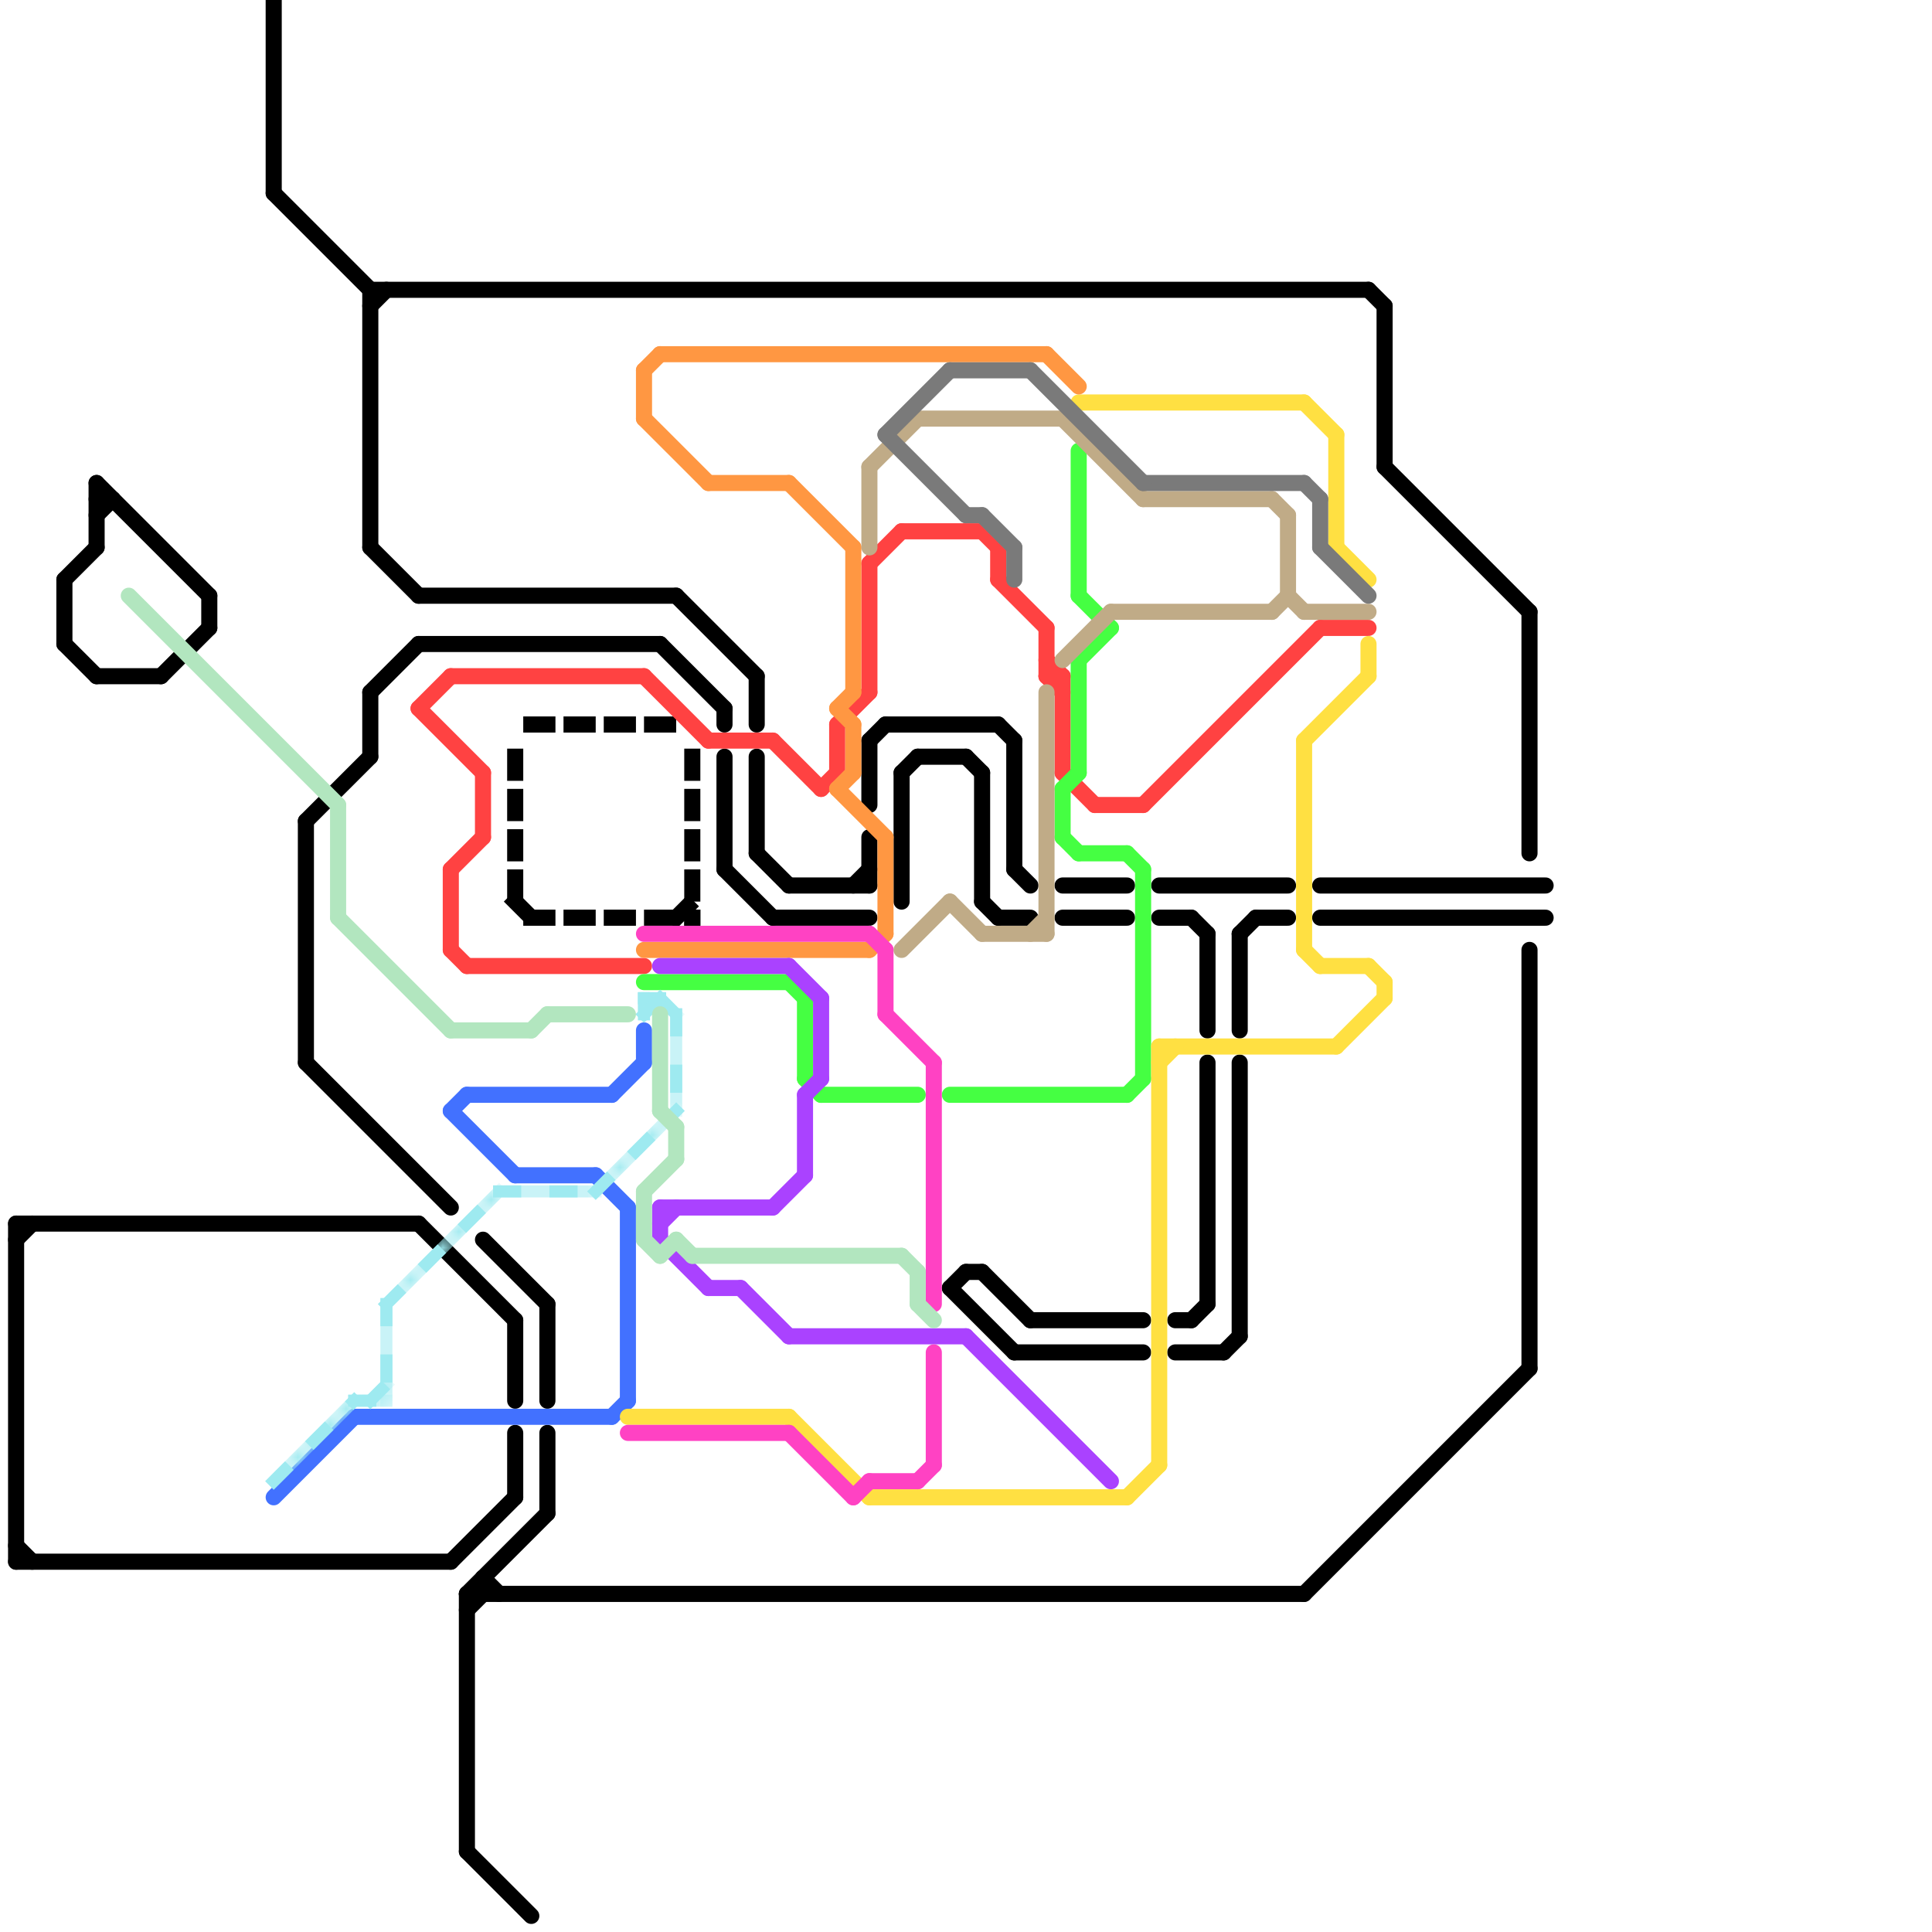 
<svg version="1.1" xmlns="http://www.w3.org/2000/svg" viewBox="0 0 120 120">
<style>text { font: 1px Helvetica; font-weight: 600; white-space: pre; dominant-baseline: central; } line { stroke-width: 1; fill: none; stroke-linecap: round; stroke-linejoin: round; } .c0 { stroke: #000000 } .c1 { stroke: #ff4242 } .c2 { stroke: #4271ff } .c3 { stroke: #45ff42 } .c4 { stroke: #ffe042 } .c5 { stroke: #ff9742 } .c6 { stroke: #aa42ff } .c7 { stroke: #9eeaf0 } .c8 { stroke: #ff42c3 } .c9 { stroke: #c0ab87 } .c10 { stroke: #b2e6bf } .c11 { stroke: #7a7a7a } .lsw2 { stroke-width: 0.562; stroke-linecap: square; }.w2 { stroke-width: .75; }.w1 { stroke-width: 1; }.l1 { stroke-dasharray: 1 1.5; stroke-linecap: square; }.l9 { stroke-dasharray: 1 2.5; stroke-linecap: square; }.sl-sq { stroke-linecap: square; }</style><defs><g id="ct-xf"><circle r="0.5" fill="#fff" stroke="#000" stroke-width="0.2"/></g><g id="ct"><circle r="0.5" fill="#fff" stroke="#000" stroke-width="0.1"/></g><g id="csm-b2e6bf"><circle r="0.4" fill="#b2e6bf"/><circle r="0.2" fill="#fff"/></g><g id="csm-ff4242"><circle r="0.4" fill="#ff4242"/><circle r="0.2" fill="#fff"/></g><g id="csm-4271ff"><circle r="0.4" fill="#4271ff"/><circle r="0.2" fill="#fff"/></g><g id="csm-ff9742"><circle r="0.4" fill="#ff9742"/><circle r="0.2" fill="#fff"/></g><g id="csm-aa42ff"><circle r="0.4" fill="#aa42ff"/><circle r="0.2" fill="#fff"/></g><g id="csm-ff42c3"><circle r="0.4" fill="#ff42c3"/><circle r="0.2" fill="#fff"/></g><g id="csm-c0ab87"><circle r="0.4" fill="#c0ab87"/><circle r="0.2" fill="#fff"/></g><g id="csm-ffe042"><circle r="0.4" fill="#ffe042"/><circle r="0.2" fill="#fff"/></g><g id="csm-45ff42"><circle r="0.4" fill="#45ff42"/><circle r="0.2" fill="#fff"/></g></defs><line class="c0 " x1="76" y1="84" x2="77" y2="83"/><line class="c0 " x1="23" y1="18" x2="85" y2="18"/><line class="c0 " x1="23" y1="18" x2="23" y2="34"/><line class="c0 " x1="19" y1="51" x2="19" y2="66"/><line class="c0 " x1="59" y1="80" x2="60" y2="79"/><line class="c0 " x1="1" y1="77" x2="2" y2="76"/><line class="c0 " x1="64" y1="82" x2="71" y2="82"/><line class="c0 " x1="23" y1="34" x2="26" y2="37"/><line class="c0 " x1="72" y1="55" x2="80" y2="55"/><line class="c0 " x1="34" y1="81" x2="34" y2="87"/><line class="c0 " x1="45" y1="47" x2="45" y2="54"/><line class="c0 " x1="19" y1="51" x2="23" y2="47"/><line class="c0 " x1="47" y1="53" x2="49" y2="55"/><line class="c0 " x1="63" y1="84" x2="71" y2="84"/><line class="c0 " x1="26" y1="37" x2="42" y2="37"/><line class="c0 " x1="74" y1="57" x2="75" y2="58"/><line class="c0 " x1="57" y1="47" x2="60" y2="47"/><line class="c0 " x1="41" y1="40" x2="45" y2="44"/><line class="c0 " x1="82" y1="55" x2="96" y2="55"/><line class="c0 " x1="82" y1="57" x2="96" y2="57"/><line class="c0 " x1="29" y1="100" x2="30" y2="99"/><line class="c0 " x1="60" y1="47" x2="61" y2="48"/><line class="c0 " x1="29" y1="99" x2="34" y2="94"/><line class="c0 " x1="29" y1="115" x2="33" y2="119"/><line class="c0 " x1="1" y1="96" x2="2" y2="97"/><line class="c0 " x1="63" y1="54" x2="64" y2="55"/><line class="c0 " x1="59" y1="80" x2="63" y2="84"/><line class="c0 " x1="73" y1="84" x2="76" y2="84"/><line class="c0 " x1="63" y1="46" x2="63" y2="54"/><line class="c0 " x1="66" y1="57" x2="70" y2="57"/><line class="c0 " x1="17" y1="0" x2="17" y2="12"/><line class="c0 " x1="26" y1="76" x2="32" y2="82"/><line class="c0 " x1="78" y1="57" x2="80" y2="57"/><line class="c0 " x1="62" y1="45" x2="63" y2="46"/><line class="c0 " x1="62" y1="57" x2="64" y2="57"/><line class="c0 " x1="95" y1="38" x2="95" y2="53"/><line class="c0 " x1="23" y1="19" x2="24" y2="18"/><line class="c0 " x1="6" y1="32" x2="7" y2="31"/><line class="c0 " x1="54" y1="46" x2="54" y2="50"/><line class="c0 " x1="77" y1="66" x2="77" y2="83"/><line class="c0 " x1="86" y1="29" x2="95" y2="38"/><line class="c0 " x1="23" y1="43" x2="23" y2="47"/><line class="c0 " x1="61" y1="56" x2="62" y2="57"/><line class="c0 " x1="56" y1="48" x2="56" y2="56"/><line class="c0 " x1="55" y1="45" x2="62" y2="45"/><line class="c0 " x1="4" y1="40" x2="6" y2="42"/><line class="c0 " x1="47" y1="47" x2="47" y2="53"/><line class="c0 " x1="74" y1="82" x2="75" y2="81"/><line class="c0 " x1="49" y1="55" x2="54" y2="55"/><line class="c0 " x1="56" y1="48" x2="57" y2="47"/><line class="c0 " x1="10" y1="42" x2="13" y2="39"/><line class="c0 " x1="86" y1="19" x2="86" y2="29"/><line class="c0 " x1="47" y1="42" x2="47" y2="45"/><line class="c0 " x1="6" y1="30" x2="6" y2="34"/><line class="c0 " x1="95" y1="59" x2="95" y2="85"/><line class="c0 " x1="30" y1="98" x2="30" y2="99"/><line class="c0 " x1="77" y1="58" x2="78" y2="57"/><line class="c0 " x1="75" y1="58" x2="75" y2="64"/><line class="c0 " x1="23" y1="43" x2="26" y2="40"/><line class="c0 " x1="45" y1="44" x2="45" y2="45"/><line class="c0 " x1="54" y1="52" x2="54" y2="55"/><line class="c0 " x1="1" y1="76" x2="1" y2="97"/><line class="c0 " x1="1" y1="97" x2="28" y2="97"/><line class="c0 " x1="34" y1="89" x2="34" y2="94"/><line class="c0 " x1="72" y1="57" x2="74" y2="57"/><line class="c0 " x1="32" y1="82" x2="32" y2="87"/><line class="c0 " x1="4" y1="36" x2="6" y2="34"/><line class="c0 " x1="61" y1="48" x2="61" y2="56"/><line class="c0 " x1="6" y1="42" x2="10" y2="42"/><line class="c0 " x1="85" y1="18" x2="86" y2="19"/><line class="c0 " x1="66" y1="55" x2="70" y2="55"/><line class="c0 " x1="1" y1="76" x2="26" y2="76"/><line class="c0 " x1="60" y1="79" x2="61" y2="79"/><line class="c0 " x1="29" y1="99" x2="29" y2="115"/><line class="c0 " x1="6" y1="30" x2="13" y2="37"/><line class="c0 " x1="48" y1="57" x2="54" y2="57"/><line class="c0 " x1="61" y1="79" x2="64" y2="82"/><line class="c0 " x1="30" y1="77" x2="34" y2="81"/><line class="c0 " x1="32" y1="89" x2="32" y2="93"/><line class="c0 " x1="42" y1="37" x2="47" y2="42"/><line class="c0 " x1="73" y1="82" x2="74" y2="82"/><line class="c0 " x1="19" y1="66" x2="28" y2="75"/><line class="c0 " x1="28" y1="97" x2="32" y2="93"/><line class="c0 " x1="54" y1="46" x2="55" y2="45"/><line class="c0 " x1="75" y1="66" x2="75" y2="81"/><line class="c0 " x1="17" y1="12" x2="23" y2="18"/><line class="c0 " x1="6" y1="31" x2="7" y2="31"/><line class="c0 " x1="53" y1="55" x2="54" y2="54"/><line class="c0 " x1="77" y1="58" x2="77" y2="64"/><line class="c0 " x1="29" y1="99" x2="81" y2="99"/><line class="c0 " x1="4" y1="36" x2="4" y2="40"/><line class="c0 " x1="30" y1="98" x2="31" y2="99"/><line class="c0 " x1="45" y1="54" x2="48" y2="57"/><line class="c0 " x1="81" y1="99" x2="95" y2="85"/><line class="c0 " x1="13" y1="37" x2="13" y2="39"/><line class="c0 " x1="26" y1="40" x2="41" y2="40"/><line class="c0 l1" x1="42" y1="57" x2="43" y2="56"/><line class="c0 l1" x1="32" y1="47" x2="32" y2="56"/><line class="c0 l1" x1="43" y1="47" x2="43" y2="57"/><line class="c0 l1" x1="33" y1="57" x2="43" y2="57"/><line class="c0 l1" x1="32" y1="56" x2="33" y2="57"/><line class="c0 l1" x1="33" y1="45" x2="42" y2="45"/><line class="c1 " x1="26" y1="44" x2="30" y2="48"/><line class="c1 " x1="44" y1="46" x2="48" y2="46"/><line class="c1 " x1="65" y1="42" x2="66" y2="43"/><line class="c1 " x1="65" y1="39" x2="65" y2="42"/><line class="c1 " x1="28" y1="54" x2="30" y2="52"/><line class="c1 " x1="54" y1="35" x2="54" y2="43"/><line class="c1 " x1="56" y1="33" x2="61" y2="33"/><line class="c1 " x1="66" y1="42" x2="66" y2="48"/><line class="c1 " x1="48" y1="46" x2="51" y2="49"/><line class="c1 " x1="65" y1="42" x2="66" y2="42"/><line class="c1 " x1="82" y1="39" x2="85" y2="39"/><line class="c1 " x1="54" y1="35" x2="56" y2="33"/><line class="c1 " x1="52" y1="45" x2="54" y2="43"/><line class="c1 " x1="62" y1="36" x2="65" y2="39"/><line class="c1 " x1="28" y1="59" x2="29" y2="60"/><line class="c1 " x1="71" y1="50" x2="82" y2="39"/><line class="c1 " x1="68" y1="50" x2="71" y2="50"/><line class="c1 " x1="40" y1="42" x2="44" y2="46"/><line class="c1 " x1="62" y1="34" x2="62" y2="36"/><line class="c1 " x1="28" y1="42" x2="40" y2="42"/><line class="c1 " x1="65" y1="41" x2="66" y2="42"/><line class="c1 " x1="30" y1="48" x2="30" y2="52"/><line class="c1 " x1="28" y1="54" x2="28" y2="59"/><line class="c1 " x1="52" y1="45" x2="52" y2="48"/><line class="c1 " x1="66" y1="48" x2="68" y2="50"/><line class="c1 " x1="51" y1="49" x2="52" y2="48"/><line class="c1 " x1="29" y1="60" x2="40" y2="60"/><line class="c1 " x1="26" y1="44" x2="28" y2="42"/><line class="c1 " x1="61" y1="33" x2="62" y2="34"/><line class="c2 " x1="17" y1="93" x2="22" y2="88"/><line class="c2 " x1="32" y1="73" x2="37" y2="73"/><line class="c2 " x1="28" y1="69" x2="29" y2="68"/><line class="c2 " x1="38" y1="88" x2="39" y2="87"/><line class="c2 " x1="22" y1="88" x2="38" y2="88"/><line class="c2 " x1="37" y1="73" x2="39" y2="75"/><line class="c2 " x1="38" y1="68" x2="40" y2="66"/><line class="c2 " x1="29" y1="68" x2="38" y2="68"/><line class="c2 " x1="28" y1="69" x2="32" y2="73"/><line class="c2 " x1="39" y1="75" x2="39" y2="87"/><line class="c2 " x1="40" y1="64" x2="40" y2="66"/><line class="c3 " x1="50" y1="62" x2="50" y2="67"/><line class="c3 " x1="59" y1="68" x2="70" y2="68"/><line class="c3 " x1="71" y1="54" x2="71" y2="67"/><line class="c3 " x1="67" y1="28" x2="67" y2="37"/><line class="c3 " x1="66" y1="52" x2="67" y2="53"/><line class="c3 " x1="66" y1="49" x2="66" y2="52"/><line class="c3 " x1="40" y1="61" x2="49" y2="61"/><line class="c3 " x1="66" y1="49" x2="67" y2="48"/><line class="c3 " x1="67" y1="41" x2="67" y2="48"/><line class="c3 " x1="51" y1="68" x2="57" y2="68"/><line class="c3 " x1="67" y1="41" x2="69" y2="39"/><line class="c3 " x1="50" y1="67" x2="51" y2="68"/><line class="c3 " x1="67" y1="37" x2="69" y2="39"/><line class="c3 " x1="49" y1="61" x2="50" y2="62"/><line class="c3 " x1="67" y1="53" x2="70" y2="53"/><line class="c3 " x1="70" y1="53" x2="71" y2="54"/><line class="c3 " x1="70" y1="68" x2="71" y2="67"/><line class="c4 " x1="85" y1="40" x2="85" y2="42"/><line class="c4 " x1="85" y1="60" x2="86" y2="61"/><line class="c4 " x1="39" y1="88" x2="49" y2="88"/><line class="c4 " x1="86" y1="61" x2="86" y2="62"/><line class="c4 " x1="49" y1="88" x2="54" y2="93"/><line class="c4 " x1="81" y1="46" x2="81" y2="59"/><line class="c4 " x1="72" y1="65" x2="72" y2="91"/><line class="c4 " x1="67" y1="25" x2="81" y2="25"/><line class="c4 " x1="81" y1="25" x2="83" y2="27"/><line class="c4 " x1="82" y1="60" x2="85" y2="60"/><line class="c4 " x1="72" y1="65" x2="83" y2="65"/><line class="c4 " x1="54" y1="93" x2="70" y2="93"/><line class="c4 " x1="70" y1="93" x2="72" y2="91"/><line class="c4 " x1="83" y1="27" x2="83" y2="34"/><line class="c4 " x1="72" y1="66" x2="73" y2="65"/><line class="c4 " x1="83" y1="34" x2="85" y2="36"/><line class="c4 " x1="81" y1="46" x2="85" y2="42"/><line class="c4 " x1="81" y1="59" x2="82" y2="60"/><line class="c4 " x1="83" y1="65" x2="86" y2="62"/><line class="c5 " x1="44" y1="30" x2="49" y2="30"/><line class="c5 " x1="52" y1="44" x2="53" y2="45"/><line class="c5 " x1="65" y1="22" x2="67" y2="24"/><line class="c5 " x1="52" y1="49" x2="53" y2="48"/><line class="c5 " x1="40" y1="59" x2="54" y2="59"/><line class="c5 " x1="40" y1="23" x2="41" y2="22"/><line class="c5 " x1="40" y1="23" x2="40" y2="26"/><line class="c5 " x1="54" y1="59" x2="55" y2="58"/><line class="c5 " x1="53" y1="34" x2="53" y2="43"/><line class="c5 " x1="52" y1="44" x2="53" y2="43"/><line class="c5 " x1="52" y1="49" x2="55" y2="52"/><line class="c5 " x1="40" y1="26" x2="44" y2="30"/><line class="c5 " x1="41" y1="22" x2="65" y2="22"/><line class="c5 " x1="49" y1="30" x2="53" y2="34"/><line class="c5 " x1="55" y1="52" x2="55" y2="58"/><line class="c5 " x1="53" y1="45" x2="53" y2="48"/><line class="c6 " x1="46" y1="80" x2="49" y2="83"/><line class="c6 " x1="50" y1="68" x2="50" y2="73"/><line class="c6 " x1="41" y1="77" x2="44" y2="80"/><line class="c6 " x1="49" y1="60" x2="51" y2="62"/><line class="c6 " x1="41" y1="75" x2="48" y2="75"/><line class="c6 " x1="41" y1="76" x2="42" y2="75"/><line class="c6 " x1="50" y1="68" x2="51" y2="67"/><line class="c6 " x1="48" y1="75" x2="50" y2="73"/><line class="c6 " x1="41" y1="75" x2="41" y2="77"/><line class="c6 " x1="51" y1="62" x2="51" y2="67"/><line class="c6 " x1="60" y1="83" x2="69" y2="92"/><line class="c6 " x1="44" y1="80" x2="46" y2="80"/><line class="c6 " x1="41" y1="60" x2="49" y2="60"/><line class="c6 " x1="49" y1="83" x2="60" y2="83"/><mask id="k8-1-1" maskUnits="userSpaceOnUse"><line class="w2 sl-sq" x1="24" y1="81" x2="31" y2="74" stroke="#fff"/><line class="lsw2" x1="24" y1="81" x2="31" y2="74" stroke="#000"/></mask><line class="c7 w2 sl-sq" x1="24" y1="81" x2="31" y2="74" mask="url(#k8-1-1)"/><line class="c7 w2 l9" x1="24" y1="81" x2="31" y2="74"/><mask id="k8-1-2" maskUnits="userSpaceOnUse"><line class="w2 sl-sq" x1="40" y1="62" x2="41" y2="62" stroke="#fff"/><line class="lsw2" x1="40" y1="62" x2="41" y2="62" stroke="#000"/></mask><line class="c7 w2 sl-sq" x1="40" y1="62" x2="41" y2="62" mask="url(#k8-1-2)"/><line class="c7 w2 l9" x1="40" y1="62" x2="41" y2="62"/><mask id="k8-1-3" maskUnits="userSpaceOnUse"><line class="w2 sl-sq" x1="17" y1="92" x2="22" y2="87" stroke="#fff"/><line class="lsw2" x1="17" y1="92" x2="22" y2="87" stroke="#000"/></mask><line class="c7 w2 sl-sq" x1="17" y1="92" x2="22" y2="87" mask="url(#k8-1-3)"/><line class="c7 w2 l9" x1="17" y1="92" x2="22" y2="87"/><mask id="k8-1-4" maskUnits="userSpaceOnUse"><line class="w2 sl-sq" x1="31" y1="74" x2="37" y2="74" stroke="#fff"/><line class="lsw2" x1="31" y1="74" x2="37" y2="74" stroke="#000"/></mask><line class="c7 w2 sl-sq" x1="31" y1="74" x2="37" y2="74" mask="url(#k8-1-4)"/><line class="c7 w2 l9" x1="31" y1="74" x2="37" y2="74"/><mask id="k8-1-5" maskUnits="userSpaceOnUse"><line class="w2 sl-sq" x1="23" y1="87" x2="24" y2="86" stroke="#fff"/><line class="lsw2" x1="23" y1="87" x2="24" y2="86" stroke="#000"/></mask><line class="c7 w2 sl-sq" x1="23" y1="87" x2="24" y2="86" mask="url(#k8-1-5)"/><line class="c7 w2 l9" x1="23" y1="87" x2="24" y2="86"/><mask id="k8-1-6" maskUnits="userSpaceOnUse"><line class="w2 sl-sq" x1="41" y1="62" x2="42" y2="63" stroke="#fff"/><line class="lsw2" x1="41" y1="62" x2="42" y2="63" stroke="#000"/></mask><line class="c7 w2 sl-sq" x1="41" y1="62" x2="42" y2="63" mask="url(#k8-1-6)"/><line class="c7 w2 l9" x1="41" y1="62" x2="42" y2="63"/><mask id="k8-1-7" maskUnits="userSpaceOnUse"><line class="w2 sl-sq" x1="22" y1="87" x2="24" y2="87" stroke="#fff"/><line class="lsw2" x1="22" y1="87" x2="24" y2="87" stroke="#000"/></mask><line class="c7 w2 sl-sq" x1="22" y1="87" x2="24" y2="87" mask="url(#k8-1-7)"/><line class="c7 w2 l9" x1="22" y1="87" x2="24" y2="87"/><mask id="k8-1-8" maskUnits="userSpaceOnUse"><line class="w2 sl-sq" x1="40" y1="62" x2="40" y2="63" stroke="#fff"/><line class="lsw2" x1="40" y1="62" x2="40" y2="63" stroke="#000"/></mask><line class="c7 w2 sl-sq" x1="40" y1="62" x2="40" y2="63" mask="url(#k8-1-8)"/><line class="c7 w2 l9" x1="40" y1="62" x2="40" y2="63"/><mask id="k8-1-9" maskUnits="userSpaceOnUse"><line class="w2 sl-sq" x1="37" y1="74" x2="42" y2="69" stroke="#fff"/><line class="lsw2" x1="37" y1="74" x2="42" y2="69" stroke="#000"/></mask><line class="c7 w2 sl-sq" x1="37" y1="74" x2="42" y2="69" mask="url(#k8-1-9)"/><line class="c7 w2 l9" x1="37" y1="74" x2="42" y2="69"/><mask id="k8-1-10" maskUnits="userSpaceOnUse"><line class="w2 sl-sq" x1="40" y1="63" x2="41" y2="62" stroke="#fff"/><line class="lsw2" x1="40" y1="63" x2="41" y2="62" stroke="#000"/></mask><line class="c7 w2 sl-sq" x1="40" y1="63" x2="41" y2="62" mask="url(#k8-1-10)"/><line class="c7 w2 l9" x1="40" y1="63" x2="41" y2="62"/><mask id="k8-1-11" maskUnits="userSpaceOnUse"><line class="w2 sl-sq" x1="42" y1="63" x2="42" y2="69" stroke="#fff"/><line class="lsw2" x1="42" y1="63" x2="42" y2="69" stroke="#000"/></mask><line class="c7 w2 sl-sq" x1="42" y1="63" x2="42" y2="69" mask="url(#k8-1-11)"/><line class="c7 w2 l9" x1="42" y1="63" x2="42" y2="69"/><mask id="k8-1-12" maskUnits="userSpaceOnUse"><line class="w2 sl-sq" x1="24" y1="81" x2="24" y2="87" stroke="#fff"/><line class="lsw2" x1="24" y1="81" x2="24" y2="87" stroke="#000"/></mask><line class="c7 w2 sl-sq" x1="24" y1="81" x2="24" y2="87" mask="url(#k8-1-12)"/><line class="c7 w2 l9" x1="24" y1="81" x2="24" y2="87"/><line class="c8 " x1="57" y1="92" x2="58" y2="91"/><line class="c8 " x1="49" y1="89" x2="53" y2="93"/><line class="c8 " x1="54" y1="92" x2="57" y2="92"/><line class="c8 " x1="40" y1="58" x2="54" y2="58"/><line class="c8 " x1="55" y1="59" x2="55" y2="63"/><line class="c8 " x1="39" y1="89" x2="49" y2="89"/><line class="c8 " x1="58" y1="66" x2="58" y2="81"/><line class="c8 " x1="53" y1="93" x2="54" y2="92"/><line class="c8 " x1="54" y1="58" x2="55" y2="59"/><line class="c8 " x1="55" y1="63" x2="58" y2="66"/><line class="c8 " x1="58" y1="84" x2="58" y2="91"/><line class="c9 " x1="59" y1="56" x2="61" y2="58"/><line class="c9 " x1="71" y1="31" x2="79" y2="31"/><line class="c9 " x1="54" y1="29" x2="57" y2="26"/><line class="c9 " x1="54" y1="29" x2="54" y2="34"/><line class="c9 " x1="64" y1="58" x2="65" y2="57"/><line class="c9 " x1="66" y1="41" x2="69" y2="38"/><line class="c9 " x1="80" y1="37" x2="81" y2="38"/><line class="c9 " x1="57" y1="26" x2="66" y2="26"/><line class="c9 " x1="69" y1="38" x2="79" y2="38"/><line class="c9 " x1="81" y1="38" x2="85" y2="38"/><line class="c9 " x1="65" y1="43" x2="65" y2="58"/><line class="c9 " x1="56" y1="59" x2="59" y2="56"/><line class="c9 " x1="66" y1="26" x2="71" y2="31"/><line class="c9 " x1="80" y1="32" x2="80" y2="37"/><line class="c9 " x1="61" y1="58" x2="65" y2="58"/><line class="c9 " x1="79" y1="38" x2="80" y2="37"/><line class="c9 " x1="79" y1="31" x2="80" y2="32"/><line class="c10 " x1="33" y1="64" x2="34" y2="63"/><line class="c10 " x1="40" y1="77" x2="41" y2="78"/><line class="c10 " x1="42" y1="70" x2="42" y2="72"/><line class="c10 " x1="40" y1="74" x2="40" y2="77"/><line class="c10 " x1="21" y1="50" x2="21" y2="57"/><line class="c10 " x1="57" y1="81" x2="58" y2="82"/><line class="c10 " x1="41" y1="78" x2="42" y2="77"/><line class="c10 " x1="40" y1="74" x2="42" y2="72"/><line class="c10 " x1="8" y1="37" x2="21" y2="50"/><line class="c10 " x1="41" y1="63" x2="41" y2="69"/><line class="c10 " x1="21" y1="57" x2="28" y2="64"/><line class="c10 " x1="28" y1="64" x2="33" y2="64"/><line class="c10 " x1="41" y1="69" x2="42" y2="70"/><line class="c10 " x1="43" y1="78" x2="56" y2="78"/><line class="c10 " x1="42" y1="77" x2="43" y2="78"/><line class="c10 " x1="56" y1="78" x2="57" y2="79"/><line class="c10 " x1="57" y1="79" x2="57" y2="81"/><line class="c10 " x1="34" y1="63" x2="39" y2="63"/><line class="c11 " x1="55" y1="27" x2="59" y2="23"/><line class="c11 " x1="71" y1="30" x2="81" y2="30"/><line class="c11 " x1="63" y1="34" x2="63" y2="36"/><line class="c11 " x1="82" y1="34" x2="85" y2="37"/><line class="c11 " x1="60" y1="32" x2="61" y2="32"/><line class="c11 " x1="64" y1="23" x2="71" y2="30"/><line class="c11 " x1="82" y1="31" x2="82" y2="34"/><line class="c11 " x1="61" y1="32" x2="63" y2="34"/><line class="c11 " x1="59" y1="23" x2="64" y2="23"/><line class="c11 " x1="55" y1="27" x2="60" y2="32"/><line class="c11 " x1="81" y1="30" x2="82" y2="31"/>
</svg>
